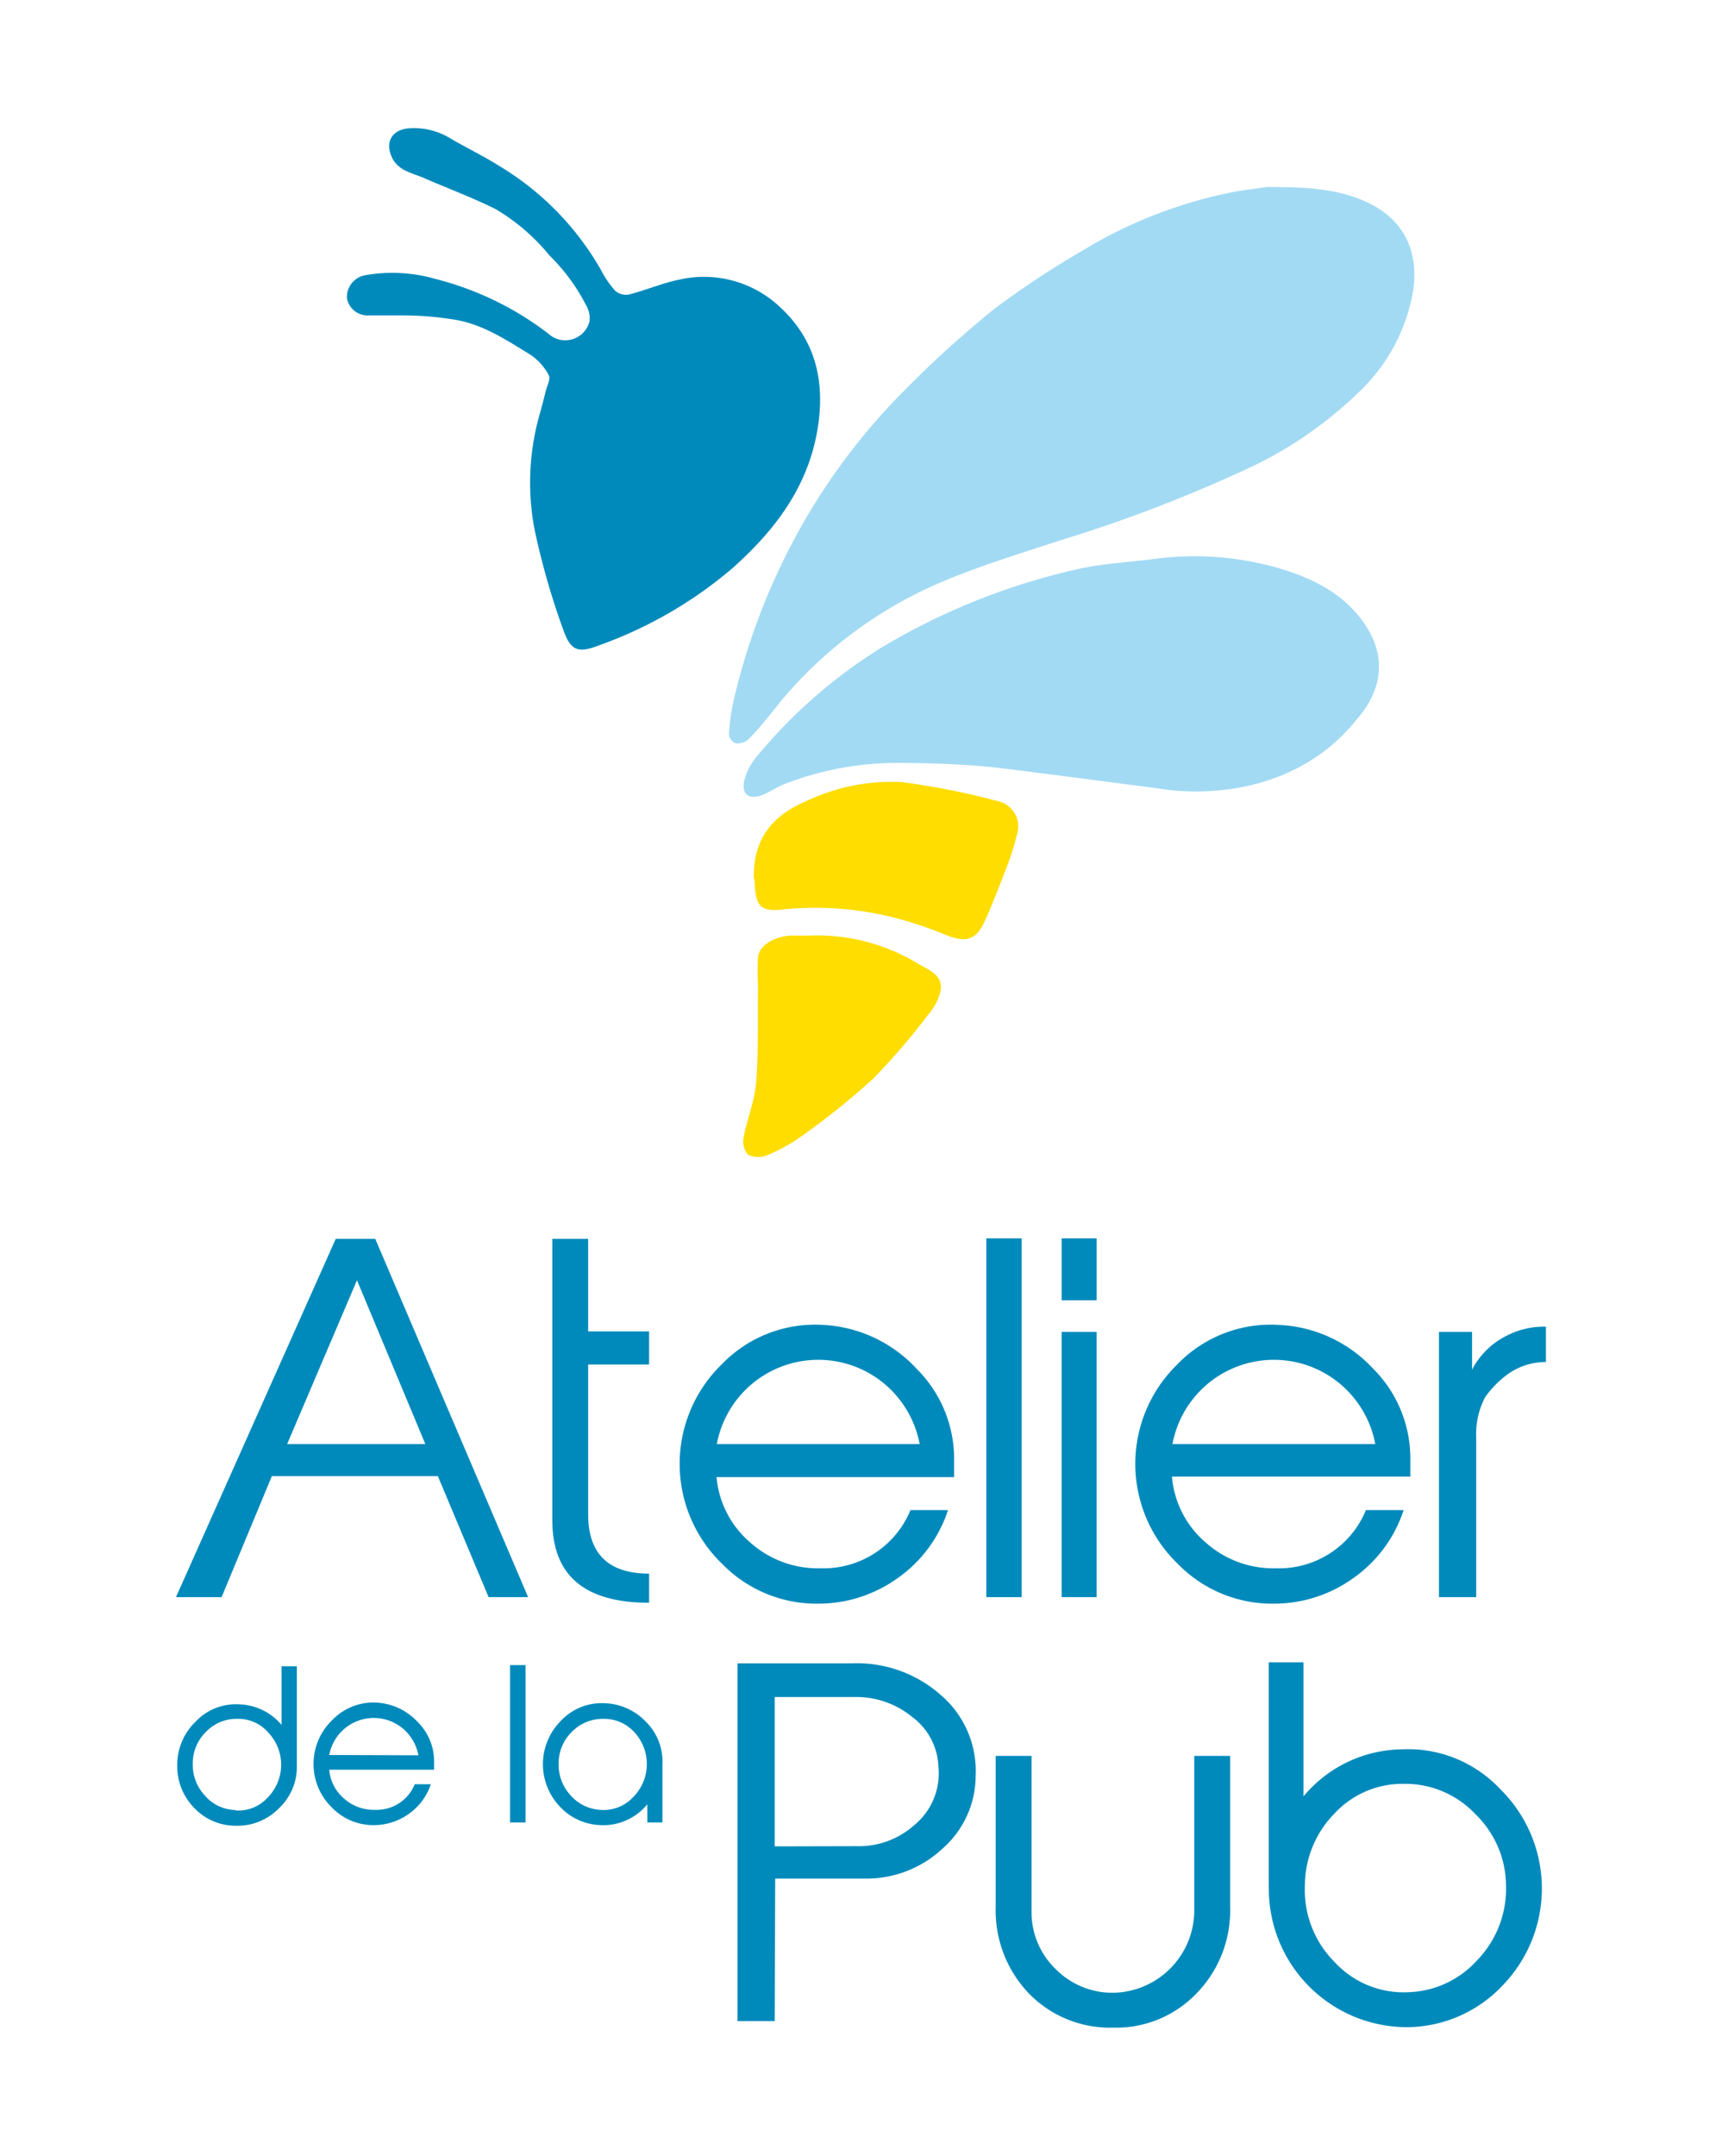 <svg xmlns="http://www.w3.org/2000/svg" viewBox="0 0 174.38 218.25"><defs><style>.cls-1{fill:#008abb;}.cls-2{fill:#a2daf4;}.cls-3{fill:#fd0;}</style></defs><g id="Calque_3" data-name="Calque 3"><path class="cls-1" d="M30.06,178.66a5.75,5.75,0,0,1-1.82,4.4,5.85,5.85,0,0,1-4.42,1.76A5.74,5.74,0,0,1,19.65,183a6,6,0,0,1-1.7-4.28,6.06,6.06,0,0,1,1.84-4.42,5.61,5.61,0,0,1,4.38-1.77,5.84,5.84,0,0,1,4.34,2.08v-5.93h1.55Zm-6.22,4.61a4,4,0,0,0,3.3-1.34,4.72,4.72,0,0,0,0-6.57A4,4,0,0,0,24.07,174a4.27,4.27,0,0,0-3.21,1.32,4.46,4.46,0,0,0-1.34,3.2,4.56,4.56,0,0,0,1.24,3.26,4.19,4.19,0,0,0,3.08,1.45"/><path class="cls-1" d="M43.63,180.62a6,6,0,0,1-2.23,3,6.11,6.11,0,0,1-3.49,1.14A5.85,5.85,0,0,1,33.63,183a6.16,6.16,0,0,1,0-8.86,5.78,5.78,0,0,1,4.56-1.78,6.13,6.13,0,0,1,4.09,1.94,5.62,5.62,0,0,1,1.68,4v.85H33.34a4.29,4.29,0,0,0,1.51,2.93A4.54,4.54,0,0,0,38,183.21a4.16,4.16,0,0,0,4-2.59Zm-1.26-2.93A4.65,4.65,0,0,0,40.82,175a4.59,4.59,0,0,0-7.48,2.66Z"/><rect class="cls-1" x="51.65" y="168.56" width="1.57" height="15.93"/><path class="cls-1" d="M67.08,184.49H65.55v-1.84a5.74,5.74,0,0,1-4.71,2.11,5.89,5.89,0,0,1-4.15-1.88,6.22,6.22,0,0,1,.13-8.7,5.64,5.64,0,0,1,4.4-1.76,6,6,0,0,1,4.21,1.9,5.62,5.62,0,0,1,1.65,4.26v5.91Zm-10.51-6a4.55,4.55,0,0,0,1.22,3.26,4.34,4.34,0,0,0,3.07,1.47,4.09,4.09,0,0,0,3.31-1.35,4.74,4.74,0,0,0,0-6.59A4.13,4.13,0,0,0,61.11,174a4.36,4.36,0,0,0-3.2,1.32,4.44,4.44,0,0,0-1.34,3.21"/><path class="cls-1" d="M53.48,161.68h-4l-5.14-12.25H27.53l-5.09,12.25H17.82L34,125.41h4Zm-10.41-15.5L36.15,129.6l-7.07,16.58Z"/><path class="cls-1" d="M65.73,162.25c-6.55,0-9.8-2.78-9.8-8.34v-28.5h3.63v9.37h6.17v3.35H59.56V153.3c0,4,2.07,6,6.17,6Z"/><path class="cls-1" d="M96,152.87a13.55,13.55,0,0,1-5.09,6.88,13.75,13.75,0,0,1-8,2.59,13.34,13.34,0,0,1-9.75-4,14.05,14.05,0,0,1-.09-20.21,13.13,13.13,0,0,1,10.41-4,13.84,13.84,0,0,1,9.33,4.42,12.87,12.87,0,0,1,3.81,9.05v1.93H72.56A9.85,9.85,0,0,0,76,156.17a10.28,10.28,0,0,0,7.11,2.59,9.51,9.51,0,0,0,9.09-5.89Zm-2.87-6.69a10.5,10.5,0,0,0-3.54-6.07,10.45,10.45,0,0,0-17,6.07Z"/><rect class="cls-1" x="99.88" y="125.36" width="3.58" height="36.32"/><path class="cls-1" d="M111.05,131.63h-3.54v-6.27h3.54Zm0,30.05h-3.54V134.83h3.54Z"/><path class="cls-1" d="M142.14,152.87a13.55,13.55,0,0,1-5.09,6.88,13.75,13.75,0,0,1-8,2.59,13.33,13.33,0,0,1-9.75-4,14.05,14.05,0,0,1-.09-20.21,13.13,13.13,0,0,1,10.41-4A13.82,13.82,0,0,1,139,138.5a12.84,12.84,0,0,1,3.82,9.05v1.93H118.68a9.85,9.85,0,0,0,3.44,6.69,10.28,10.28,0,0,0,7.11,2.59,9.51,9.51,0,0,0,9.09-5.89Zm-2.87-6.69a10.5,10.5,0,0,0-3.54-6.07,10.45,10.45,0,0,0-17,6.07Z"/><path class="cls-1" d="M149.49,161.68h-3.77V134.83h3.35v3.82a7.88,7.88,0,0,1,3.34-3.35,8.29,8.29,0,0,1,4.14-1v3.58a6.57,6.57,0,0,0-4.05,1.37,10.14,10.14,0,0,0-2.12,2.21,8.14,8.14,0,0,0-.89,4.15Z"/><path class="cls-1" d="M78.45,204.6H74.68V168.38H86.32a12.82,12.82,0,0,1,9,3.25,10.11,10.11,0,0,1,3.48,8.1,9.82,9.82,0,0,1-3.39,7.44,11.28,11.28,0,0,1-7.91,3h-9Zm8.29-17.71a8.43,8.43,0,0,0,5.89-2.17,6.75,6.75,0,0,0,2.4-5.84,6.55,6.55,0,0,0-2.68-5.09,8.94,8.94,0,0,0-5.84-2H78.45v15.12Z"/><path class="cls-1" d="M124.57,193.06a12,12,0,0,1-3.39,8.72,11.28,11.28,0,0,1-8.48,3.48,11.46,11.46,0,0,1-8.53-3.48,12.15,12.15,0,0,1-3.34-8.72V177.75h3.63v15.74a8,8,0,0,0,2.44,5.84,8.08,8.08,0,0,0,5.8,2.4,8.35,8.35,0,0,0,8.24-8.24V177.75h3.63Z"/><path class="cls-1" d="M128.48,190.94V168.28H132v13.57a13.16,13.16,0,0,1,9.9-4.76,12.8,12.8,0,0,1,10,4,14.11,14.11,0,0,1,.33,19.83,13.41,13.41,0,0,1-9.51,4.29,14,14,0,0,1-14.23-14.09Zm21.2,7.4a10.42,10.42,0,0,0,2.83-7.45,10.16,10.16,0,0,0-3.11-7.25,9.75,9.75,0,0,0-7.26-3.06,9.38,9.38,0,0,0-7,3,10.46,10.46,0,0,0-3,7.26,10.34,10.34,0,0,0,3,7.77,9.5,9.5,0,0,0,7.54,3.06,9.76,9.76,0,0,0,7-3.34"/><path class="cls-2" d="M128.31,18.93c3.93,0,7.1.15,10.09,1.53,4,1.85,5.31,5.29,4.67,9.16a18.41,18.41,0,0,1-5.54,10.15,40.91,40.91,0,0,1-10.62,7.4,146.68,146.68,0,0,1-19.57,7.54C103.2,56.07,99,57.34,95,59.07a43.05,43.05,0,0,0-16,12c-1,1.25-2,2.54-3.16,3.73a1.75,1.75,0,0,1-1.34.45,1.18,1.18,0,0,1-.69-.91,22.84,22.84,0,0,1,.52-3.59,66.43,66.43,0,0,1,7.23-18.2,64.33,64.33,0,0,1,10-13,108.65,108.65,0,0,1,9.14-8.29,91.26,91.26,0,0,1,8.87-5.86,46.77,46.77,0,0,1,14.3-5.75c1.69-.39,3.42-.56,4.45-.73"/><path class="cls-2" d="M137.44,72.77c2.53-2.94,3-6.26.79-9.55-2.07-3.06-5.13-4.6-8.46-5.62a30.64,30.64,0,0,0-13-1c-2.53.32-5.1.45-7.58,1a67.38,67.38,0,0,0-20,8A51.51,51.51,0,0,0,76.65,76.57,5.92,5.92,0,0,0,75.38,79c-.33,1.46.49,2,1.87,1.46.75-.31,1.43-.79,2.19-1.09a31.59,31.59,0,0,1,11.28-2.14c2.49,0,5,.07,7.5.24,2.23.15,4.46.45,6.69.74,4.29.54,8.58,1.11,12.66,1.64,0,0,12.31,2.4,19.87-7.08"/><path class="cls-1" d="M40.55,31.93c-1.07,0-2.15,0-3.23,0a2.12,2.12,0,0,1-2.19-1.76,2.25,2.25,0,0,1,1.8-2.3,15.88,15.88,0,0,1,7.25.39,31.42,31.42,0,0,1,11.34,5.51,2.53,2.53,0,0,0,4.18-1.25,2.67,2.67,0,0,0-.37-1.66,19.51,19.51,0,0,0-3.69-5,20.49,20.49,0,0,0-5.43-4.68C47.86,20,45.33,19.07,42.88,18c-1.17-.5-2.52-.72-3.16-2-.75-1.53-.1-2.82,1.59-3a7,7,0,0,1,4.28,1c1.59.94,3.26,1.73,4.82,2.71A29.07,29.07,0,0,1,60.83,27.28a10.6,10.6,0,0,0,1.45,2.14,1.67,1.67,0,0,0,1.39.4c1.73-.44,3.41-1.17,5.15-1.52A11.22,11.22,0,0,1,79.1,31.19c3.46,3.26,4.44,7.33,3.73,12-.92,6-4.3,10.45-8.68,14.35A43.12,43.12,0,0,1,60.8,65.28c-2.26.88-3,.65-3.78-1.58a75.46,75.46,0,0,1-2.89-10.11,25.31,25.31,0,0,1,.52-11.66c.22-.75.41-1.52.6-2.28.13-.56.53-1.28.33-1.65a5.69,5.69,0,0,0-1.88-2.1c-2.43-1.48-4.83-3.1-7.73-3.55a32.46,32.46,0,0,0-5.42-.42"/><path class="cls-3" d="M76.34,89c-.13-3.83,1.7-6.36,5.16-7.83a20.1,20.1,0,0,1,9.8-2,75.71,75.71,0,0,1,10,2A2.61,2.61,0,0,1,103,84.41a27,27,0,0,1-1.27,3.91c-.63,1.66-1.28,3.31-2,4.92-.87,1.9-1.86,2.21-3.8,1.46a41.7,41.7,0,0,0-4.79-1.65,32.45,32.45,0,0,0-11.73-1c-2.46.3-2.93-.28-3-3.06"/><path class="cls-3" d="M82.2,94.7a19.78,19.78,0,0,1,10.87,2.91c1,.6,2.56,1.14,2.15,2.84A5.91,5.91,0,0,1,94,102.71a69.48,69.48,0,0,1-5.53,6.44,74.82,74.82,0,0,1-7.06,5.7,18.45,18.45,0,0,1-3.67,2.08,2.38,2.38,0,0,1-2-.05,2.07,2.07,0,0,1-.44-1.74c.36-1.88,1.13-3.7,1.27-5.58.25-3.26.15-6.55.19-9.83a22.89,22.89,0,0,1,0-2.87c.15-1.16,1.64-2.06,3.31-2.15.67,0,1.35,0,2,0"/></g></svg>